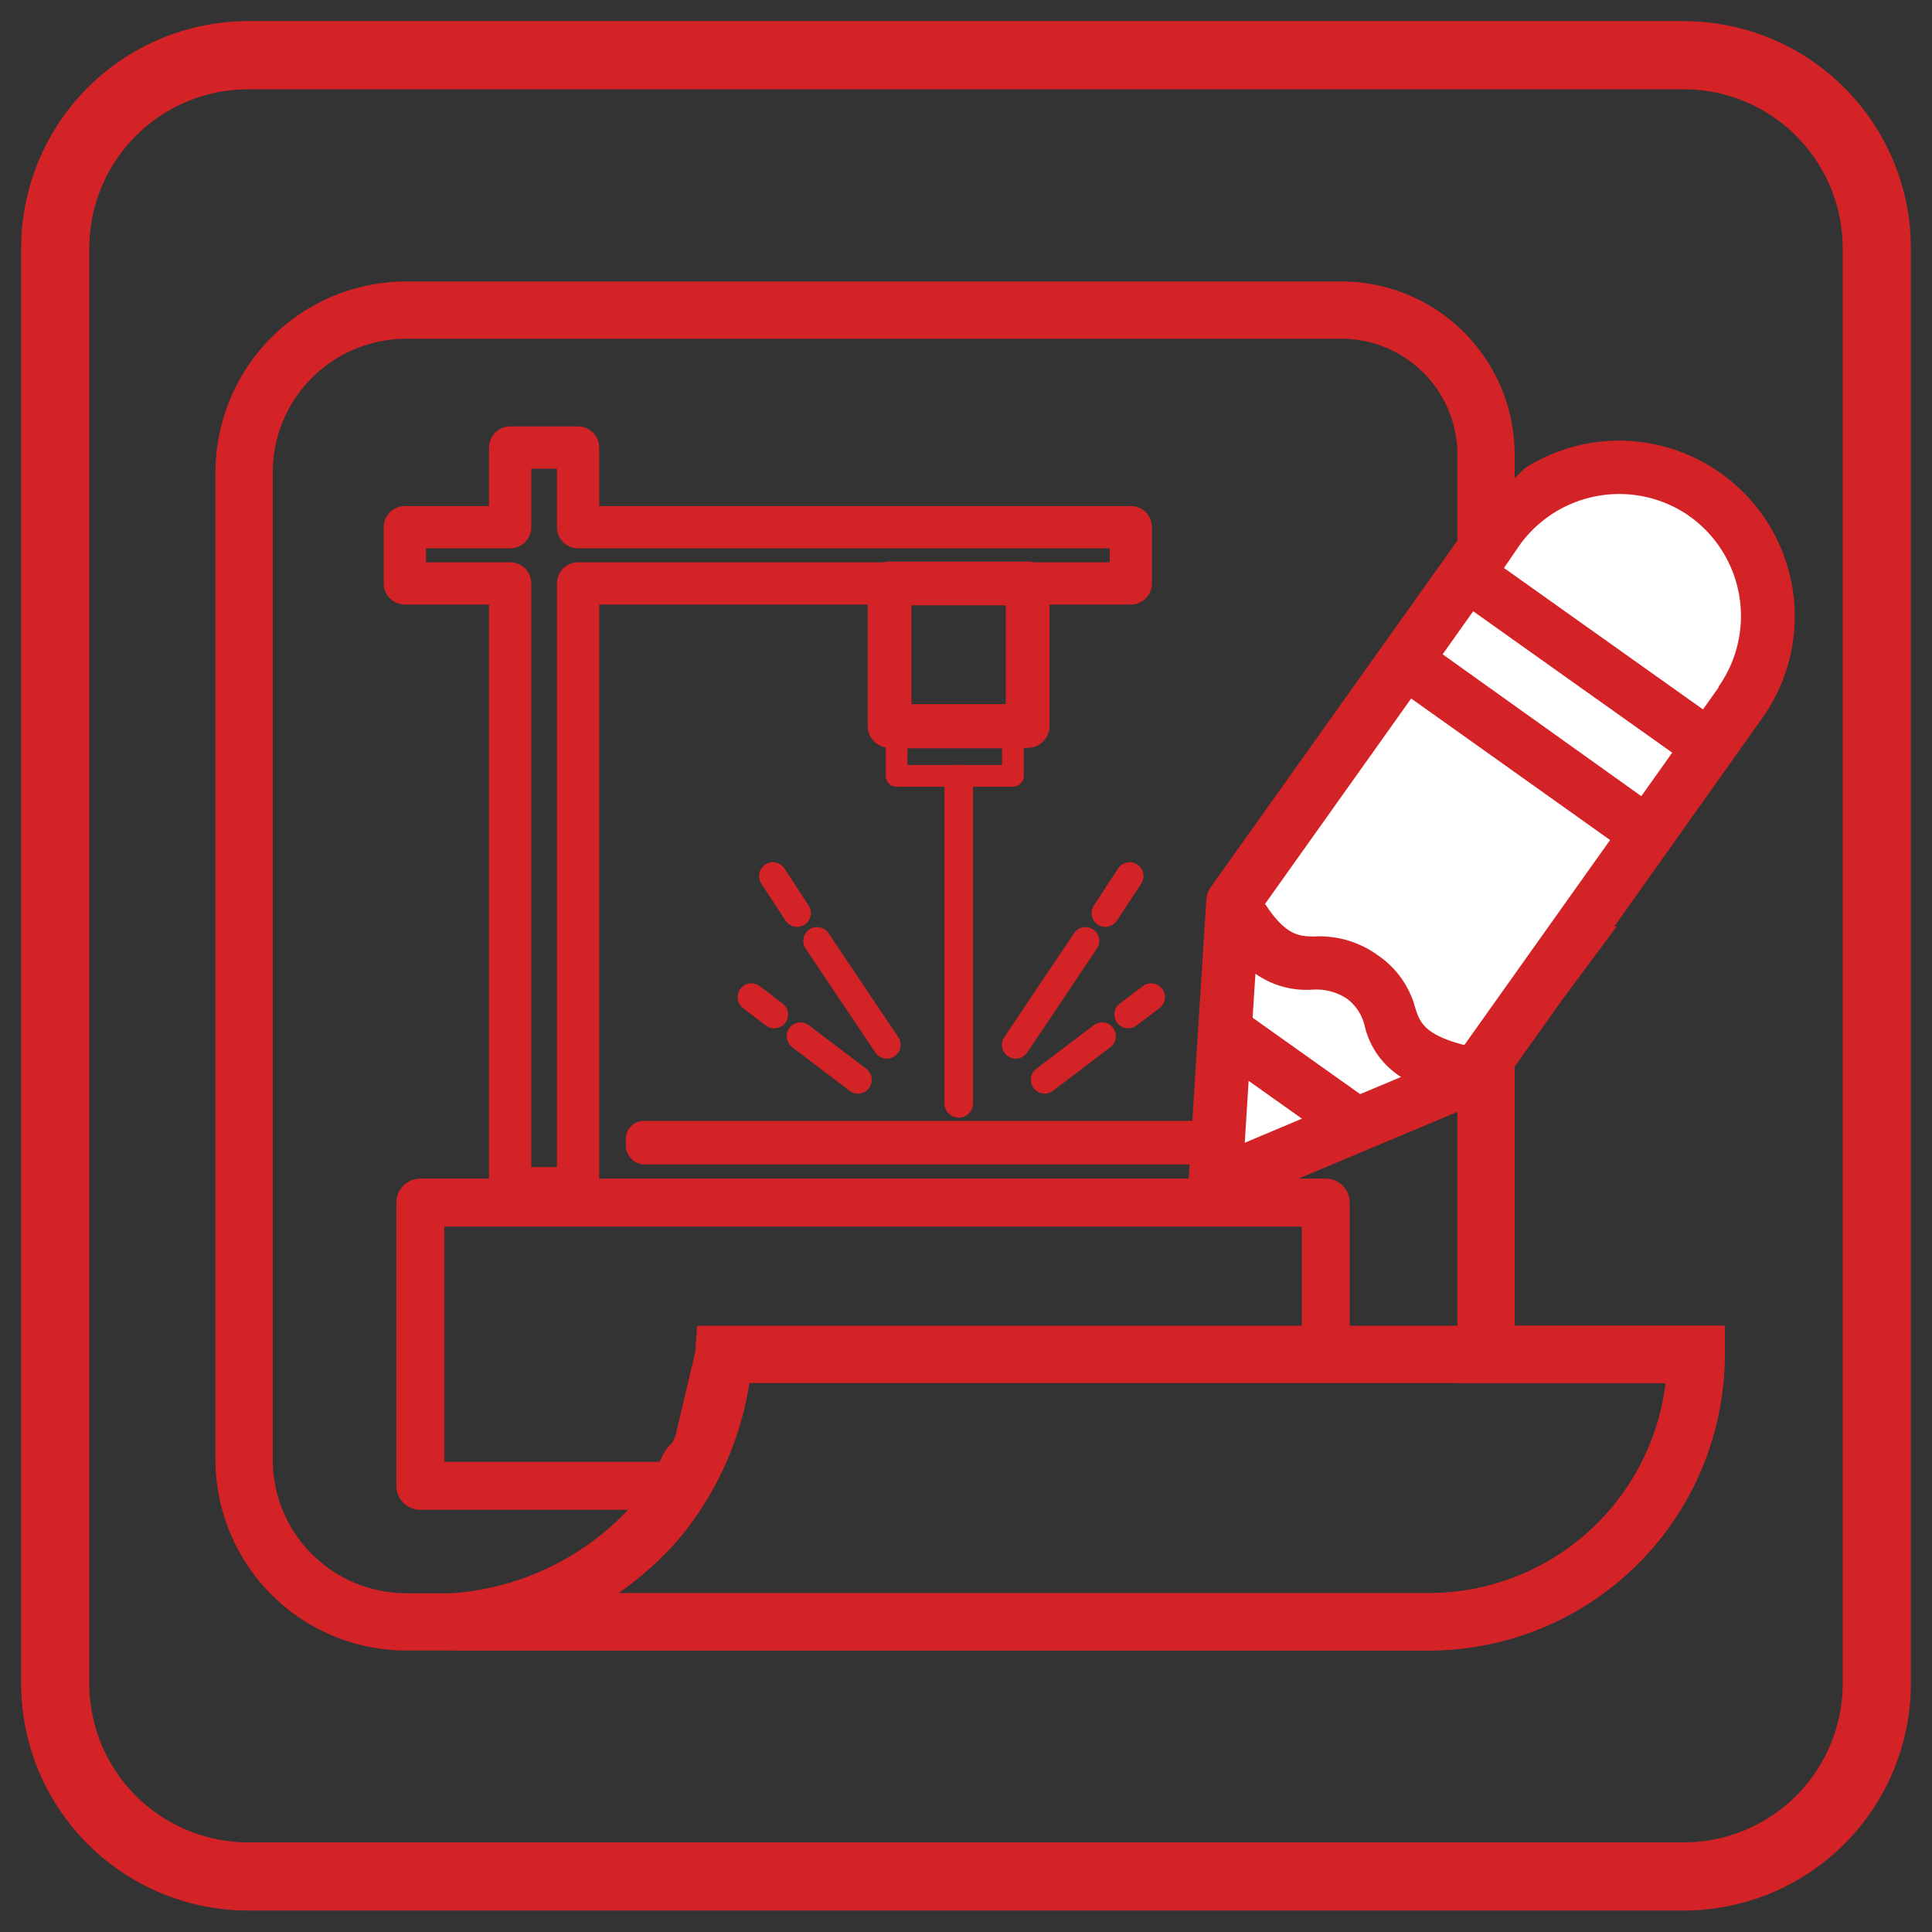 <svg id="Layer_1" data-name="Layer 1" xmlns="http://www.w3.org/2000/svg" viewBox="0 0 170.08 170.08"><rect x="0" y="0" width="170.08" height="170.08" fill="#333333" stroke="none"/><defs><style>.cls-1,.cls-3,.cls-4,.cls-5,.cls-6,.cls-7,.cls-8,.cls-9{fill:none;stroke:#d32326;}.cls-1,.cls-3,.cls-4,.cls-5,.cls-6,.cls-7{stroke-linejoin:round;}.cls-1{stroke-width:4.22px;}.cls-2{fill:#d32326;}.cls-3{stroke-width:3.85px;}.cls-4{stroke-width:3.72px;}.cls-5{stroke-width:1.91px;}.cls-6,.cls-7{stroke-linecap:round;}.cls-6{stroke-width:2.43px;}.cls-7{stroke-width:2.52px;}.cls-8,.cls-9{stroke-miterlimit:10;}.cls-8{stroke-width:5.04px;}.cls-9{stroke-width:6px;}.cls-10{fill:#fff;}</style></defs><path class="cls-1" d="M37,105.87V130.8H59.93a2.58,2.58,0,0,1,1.31-2.73q1-4.25,2-8.47h53.47V105.87Z"/><rect class="cls-2" x="55.09" y="98.68" width="59.1" height="3.83" rx="1.58"/><rect class="cls-3" x="78.31" y="51.36" width="12.16" height="12.55"/><polygon class="cls-4" points="99.55 46.41 50.89 46.41 50.89 39.4 44.91 39.4 44.91 46.41 35.64 46.41 35.64 51.36 44.91 51.36 44.91 104.6 50.89 104.6 50.89 51.36 99.55 51.36 99.55 46.41"/><rect class="cls-5" x="78.93" y="64.92" width="10.24" height="3.38"/><line class="cls-6" x1="97.31" y1="80.38" x2="99.45" y2="77.12"/><line class="cls-6" x1="89.42" y1="91.98" x2="95.56" y2="82.83"/><line class="cls-6" x1="99.32" y1="89.31" x2="101.34" y2="87.78"/><line class="cls-6" x1="91.96" y1="95.06" x2="97.02" y2="91.22"/><line class="cls-6" x1="70.17" y1="80.38" x2="68.04" y2="77.12"/><line class="cls-6" x1="78.07" y1="91.98" x2="71.93" y2="82.83"/><line class="cls-6" x1="68.16" y1="89.31" x2="66.15" y2="87.78"/><line class="cls-6" x1="75.53" y1="95.06" x2="70.47" y2="91.22"/><line class="cls-7" x1="84.4" y1="68.58" x2="84.4" y2="97.13"/><path class="cls-8" d="M40,142.77h85.76a23.54,23.54,0,0,0,23.54-23.54H63.72a25.58,25.58,0,0,1-6,14.76A26.15,26.15,0,0,1,40,142.77Z"/><path class="cls-8" d="M118.06,27.3H35.78A14.29,14.29,0,0,0,21.49,41.6v86.88a14.29,14.29,0,0,0,14.29,14.3h90a23.55,23.55,0,0,0,23.54-23.55h-18.5V40A12.73,12.73,0,0,0,118.06,27.3Z"/><path class="cls-9" d="M148.22,165.19H21.86a17,17,0,0,1-17-17V21.86a17,17,0,0,1,17-17H148.22a17,17,0,0,1,17,17V148.22A17,17,0,0,1,148.22,165.19Z"/><path class="cls-10" d="M107.63,102.17s22.22-8.74,22.81-8.74,24-33.49,24-33.49,5.11-19.74-17.37-17.35l-28.76,36Z"/><path class="cls-2" d="M157.78,51.68a15.43,15.43,0,0,0-6.27-10h0A15.42,15.42,0,0,0,140,39a15.67,15.67,0,0,0-5.77,2.22L129.43,46,106.62,78.05a2.25,2.25,0,0,0-.43,1.22h0l-1.81,28.66,26.47-11.12h0a2.38,2.38,0,0,0,1-.81l5.73-8.06,4.75-6.39h-.21l13-18.31A15.45,15.45,0,0,0,157.78,51.68Zm-48.2,48.92.34-5.45,4.69,3.33Zm10.16-4.28-9.47-6.73.25-3.87a7.78,7.78,0,0,0,5.06,1.4,4.92,4.92,0,0,1,3,.8,4.21,4.21,0,0,1,1.55,2.36,7.26,7.26,0,0,0,3.21,4.53ZM128.91,92c-3.52-.92-3.9-2-4.3-3.2a8.16,8.16,0,0,0-3.29-4.69,8.78,8.78,0,0,0-5.62-1.67c-1.3,0-2.52-.07-4.33-2.87l12.86-18.08,17.51,12.46Zm15.58-21.91L127,57.6l2.69-3.79,17.52,12.45Zm6.8-9.57-1.37,1.93L132.4,50,133.77,48a10.79,10.79,0,0,1,14.86-2.63,2.48,2.48,0,0,0,.26.19,10.79,10.79,0,0,1,2.4,14.89Z"/></svg>